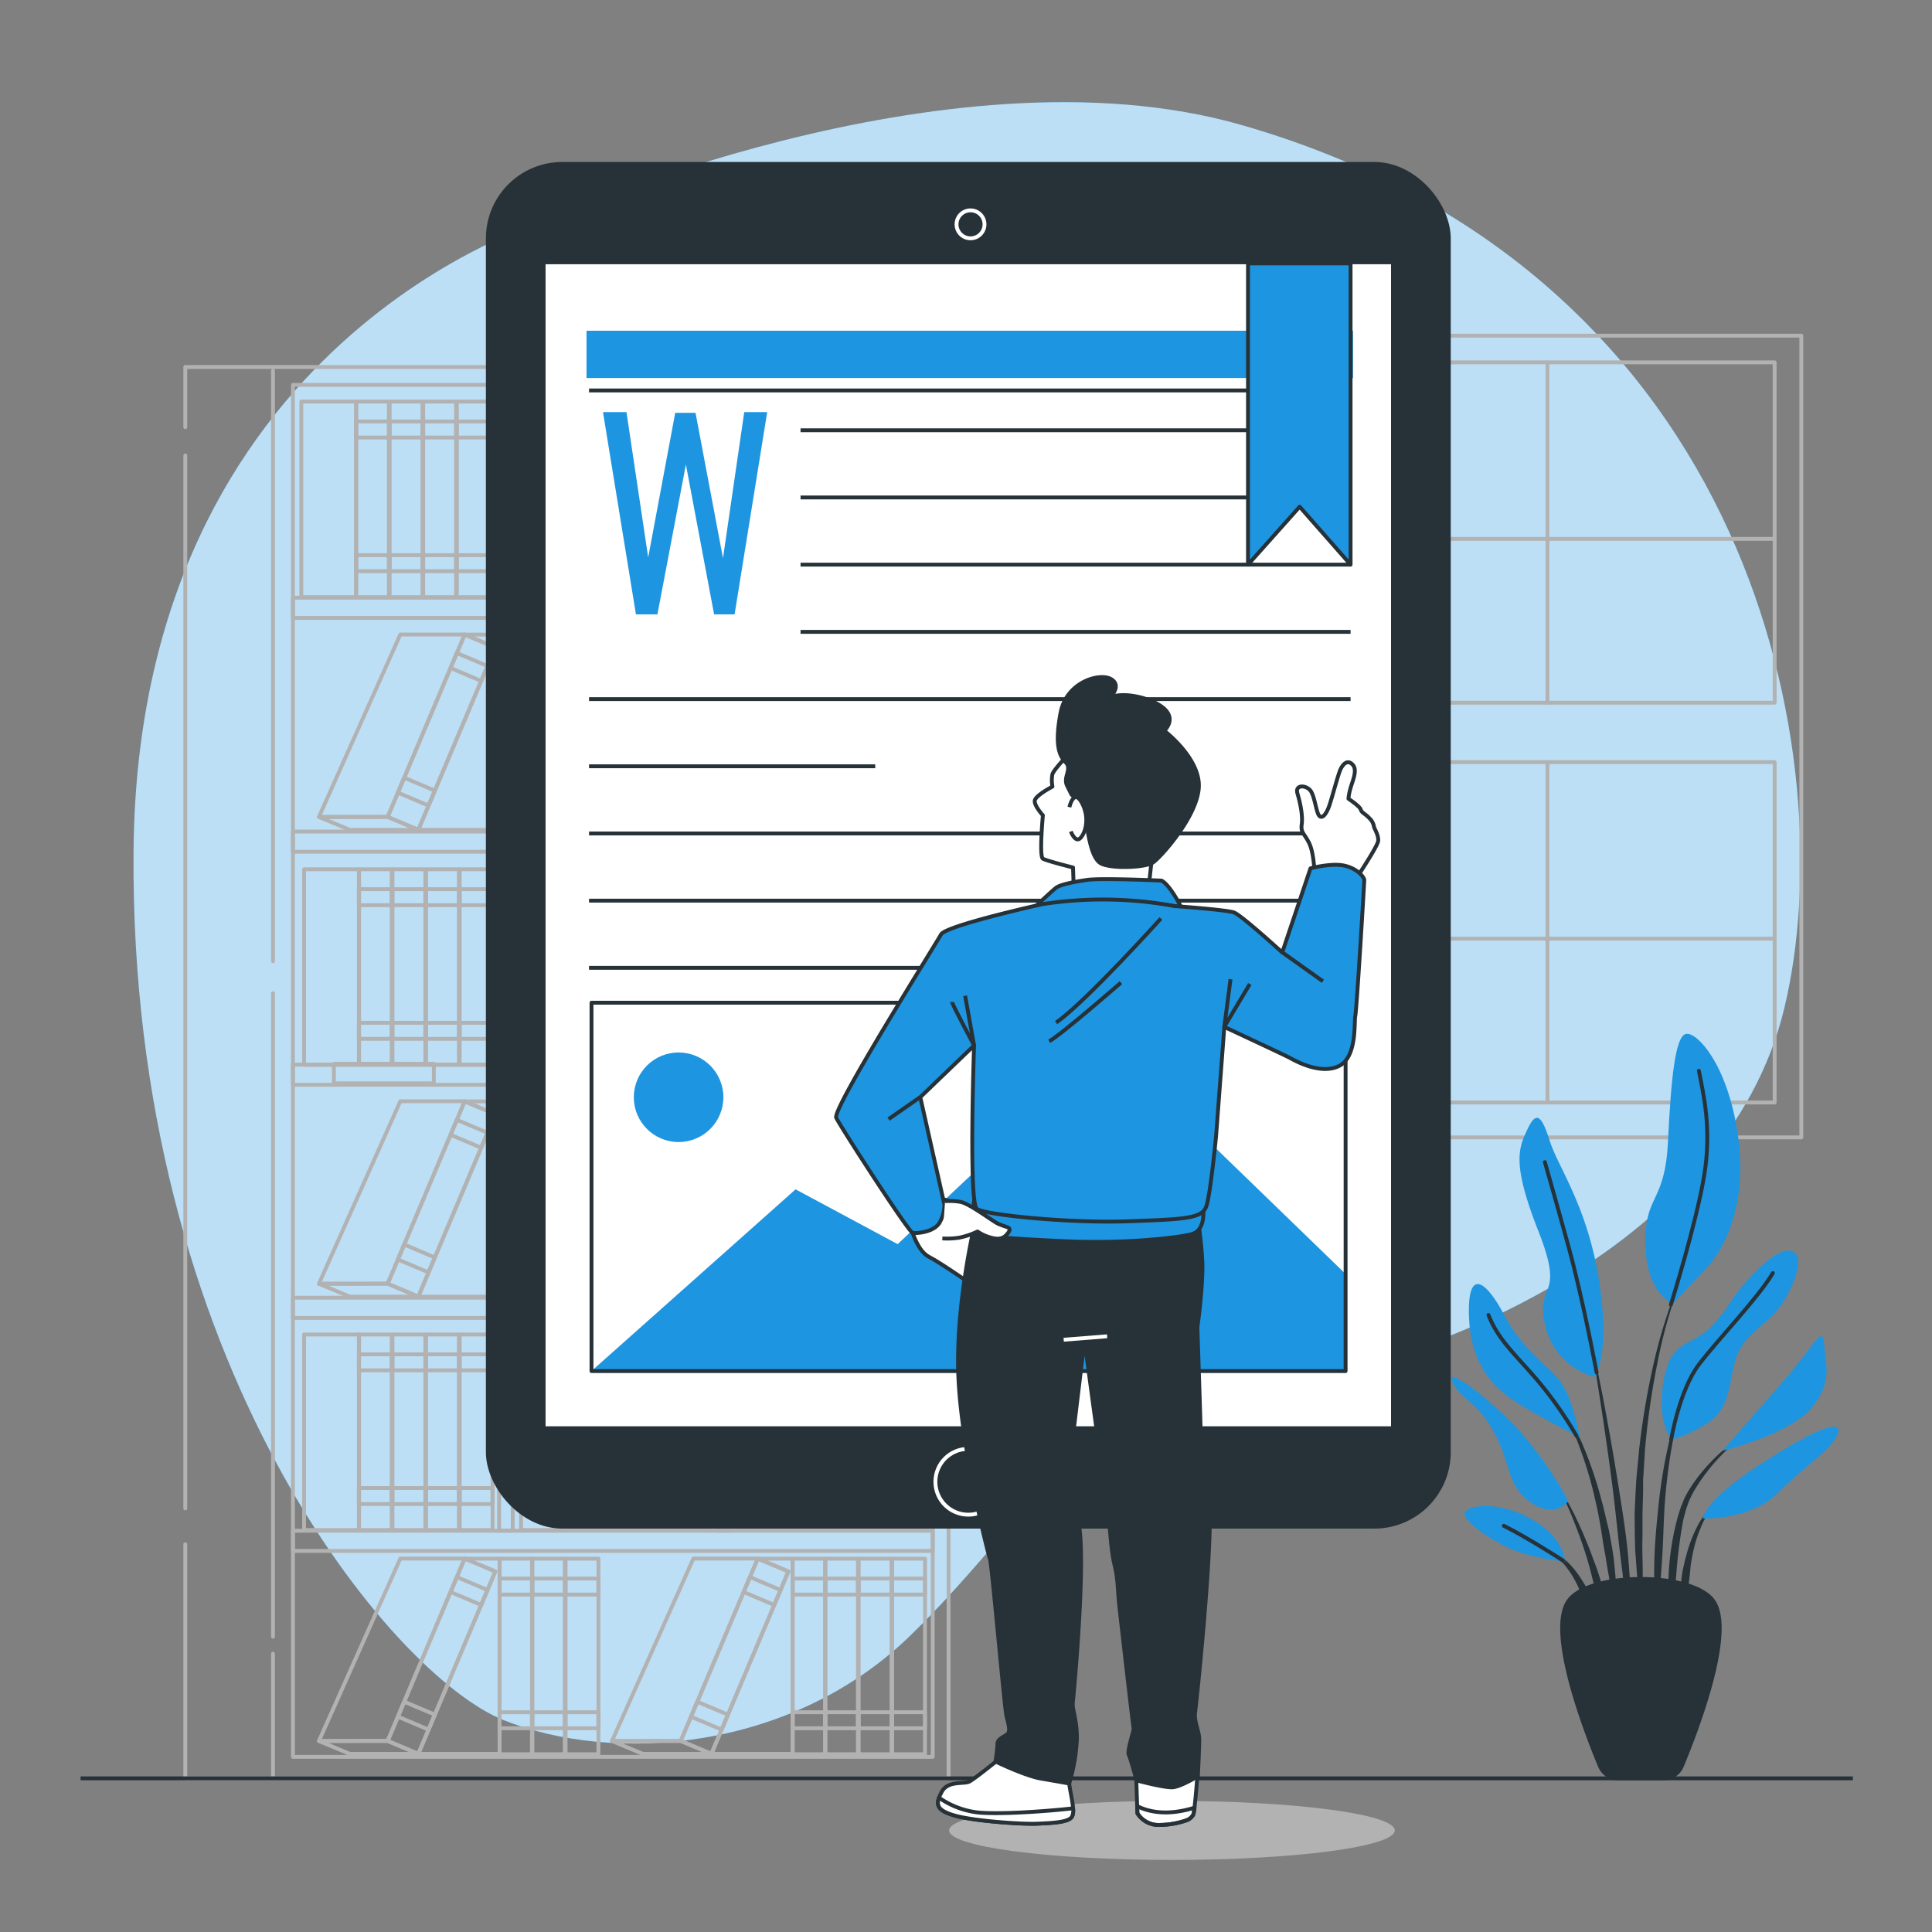<svg xmlns="http://www.w3.org/2000/svg" viewBox="0 0 500 500"><rect x="0" y="0" width="500" height="500" fill="#808080" stroke="none"/><g id="freepik--background-simple--inject-770"><path d="M141.33,57S244.62,10.25,321.45,32.39C454.82,70.81,477,197.52,461.79,260.87s-96.36,94.74-139.07,97.82-56.64,35.16-87.43,64.88-76.67,33-105.1,21.54-96.72-92-95.63-224.8S141.33,57,141.33,57Z" style="fill:#1E95E0"></path><path d="M141.33,57S244.62,10.25,321.45,32.39C454.82,70.81,477,197.52,461.79,260.87s-96.36,94.74-139.07,97.82-56.64,35.16-87.43,64.88-76.67,33-105.1,21.54-96.72-92-95.63-224.8S141.33,57,141.33,57Z" style="fill:#fff;opacity:0.7"></path></g><g id="freepik--Shadow--inject-770"><ellipse cx="303.3" cy="473.71" rx="57.67" ry="7.64" style="fill:#b2b2b2"></ellipse></g><g id="freepik--Window--inject-770"><rect x="337.77" y="86.88" width="128.41" height="207.47" style="fill:none;stroke:#b2b2b2;stroke-linecap:round;stroke-linejoin:round"></rect><rect x="345.2" y="93.78" width="114.08" height="88.08" style="fill:none;stroke:#b2b2b2;stroke-linecap:round;stroke-linejoin:round"></rect><line x1="400.49" y1="93.78" x2="400.49" y2="181.86" style="fill:none;stroke:#b2b2b2;stroke-linecap:round;stroke-linejoin:round"></line><line x1="345.75" y1="139.46" x2="459.28" y2="139.46" style="fill:none;stroke:#b2b2b2;stroke-linecap:round;stroke-linejoin:round"></line><rect x="345.2" y="197.25" width="114.08" height="88.08" style="fill:none;stroke:#b2b2b2;stroke-linecap:round;stroke-linejoin:round"></rect><line x1="400.49" y1="197.25" x2="400.49" y2="285.33" style="fill:none;stroke:#b2b2b2;stroke-linecap:round;stroke-linejoin:round"></line><line x1="345.75" y1="242.93" x2="459.28" y2="242.93" style="fill:none;stroke:#b2b2b2;stroke-linecap:round;stroke-linejoin:round"></line></g><g id="freepik--Plant--inject-770"><path d="M435,331.38h0a.09.09,0,0,0-.06-.12c-.05,0-.1,0-.13.05A130.21,130.21,0,0,0,428,352.72a200.16,200.16,0,0,0-3.77,22.2l-.53,5.61c-.09.94-.19,1.87-.25,2.81l-.16,2.82c-.08,1.88-.19,3.75-.25,5.63l.05,5.64.07,2.82c0,.94.11,1.88.17,2.82.14,1.87.26,3.75.43,5.62.36,3.74.92,7.46,1.5,11.16a.1.1,0,0,0,.1.08.09.09,0,0,0,.09-.1h0c0-1.88-.08-3.75-.13-5.62s-.21-3.73-.19-5.6,0-3.74-.06-5.6l-.05-2.8.05-2.79,0-5.59.16-5.59,0-2.79c0-.93.11-1.86.16-2.79l.34-5.59a199,199,0,0,1,3.17-22.14A129.83,129.83,0,0,1,435,331.38Z" style="fill:#263238"></path><path d="M435.78,360.6a.09.09,0,1,0-.18-.06,130.9,130.9,0,0,0-4,14.19,132.69,132.69,0,0,0-2.35,14.59c-.5,4.89-1,9.79-1.11,14.71a121.28,121.28,0,0,0,.52,14.75.1.1,0,0,0,.09.08.09.09,0,0,0,.11-.08c.57-4.9.91-9.79,1.25-14.67s.4-9.77.71-14.65a147.52,147.52,0,0,1,4.94-28.86Z" style="fill:#263238"></path><path d="M452,370.88a.11.11,0,0,0-.14,0A49.49,49.49,0,0,0,441,380.3a42.73,42.73,0,0,0-4.24,5.89l-.87,1.64-.68,1.71a15.39,15.39,0,0,0-.6,1.73c-.17.58-.37,1.16-.52,1.75a68.81,68.81,0,0,0-2.24,14.29,82.39,82.39,0,0,0,.53,14.39.12.12,0,0,0,.09.09.1.1,0,0,0,.11-.09l1.24-14.25a126.35,126.35,0,0,1,1.8-14.05c.13-.58.29-1.14.44-1.7a15.51,15.51,0,0,1,.5-1.68l.58-1.65.74-1.55a42.86,42.86,0,0,1,3.88-5.9A49,49,0,0,1,452,371h0A.11.11,0,0,0,452,370.88Z" style="fill:#263238"></path><path d="M444.15,389.19a15.81,15.81,0,0,0-4.93,5.92,35,35,0,0,0-2.76,7.26,17.86,17.86,0,0,0-.48,1.88l-.45,1.89a31.39,31.39,0,0,0-.48,3.85c0,1.29-.05,2.59,0,3.87a35.58,35.58,0,0,0,.51,3.85.11.11,0,0,0,.08.08.1.1,0,0,0,.12-.08,33.9,33.9,0,0,0,.68-3.79c.2-1.25.4-2.5.55-3.74s.35-2.49.44-3.74.27-2.49.54-3.71a33.74,33.74,0,0,1,2.11-7.19,15.8,15.8,0,0,1,4.14-6.18h0a.09.09,0,0,0,0-.13A.09.09,0,0,0,444.15,389.19Z" style="fill:#263238"></path><path d="M421.42,403.46c-.53-6.32-1.57-12.59-2.56-18.84s-2.08-12.51-3.22-18.73-2.43-12.44-3.77-18.63a.1.1,0,0,0-.12-.07.09.09,0,0,0-.07.11c1.08,6.24,2.06,12.49,3,18.75s1.84,12.52,2.64,18.79,1.37,12.56,2.16,18.83l2.31,18.83a.12.12,0,0,0,.1.09.1.1,0,0,0,.1-.1c.07-1.58.07-3.17.11-4.76S422,414.56,422,413C421.93,409.79,421.66,406.63,421.42,403.46Z" style="fill:#263238"></path><path d="M417.63,403.37c-.34-2.5-.8-5-1.28-7.48l-.89-3.69c-.29-1.23-.56-2.47-.92-3.68a104.42,104.42,0,0,0-4.84-14.39l-.76-1.74-.84-1.7c-.53-1.15-1.18-2.24-1.8-3.34a28.08,28.08,0,0,0-4.56-6.06.12.12,0,0,0-.14,0,.1.1,0,0,0,0,.14h0a27.9,27.9,0,0,1,4.17,6.19c.55,1.13,1.14,2.24,1.61,3.4l.74,1.72.66,1.76A102.54,102.54,0,0,1,413,388.89c.58,2.44,1,4.92,1.43,7.37L415,400c.21,1.23.47,2.46.65,3.7.39,2.47.85,4.94,1.28,7.41s.83,5,1.36,7.44a.11.11,0,0,0,.09.08.09.09,0,0,0,.1-.1c0-2.53,0-5.05-.17-7.58S417.89,405.89,417.63,403.37Z" style="fill:#263238"></path><path d="M412.4,403.69c-1.18-3.31-2.53-6.56-4-9.75a87.88,87.88,0,0,0-5-9.24.11.11,0,0,0-.13,0,.11.11,0,0,0,0,.14,85.58,85.58,0,0,1,4.3,9.52c1.29,3.24,2.44,6.52,3.41,9.86s1.7,6.72,2.59,10.07,1.68,6.72,2.71,10.11a.1.1,0,0,0,.2,0,50.21,50.21,0,0,0-1-10.52A66.17,66.17,0,0,0,412.4,403.69Z" style="fill:#263238"></path><path d="M412.18,414.75a22.41,22.41,0,0,0-2.79-5.84,24.29,24.29,0,0,0-4.05-5,18.71,18.71,0,0,0-2.58-1.94,10.4,10.4,0,0,0-2.92-1.32.11.11,0,0,0-.12.05.1.1,0,0,0,0,.13h0a14.62,14.62,0,0,1,4.85,3.77,23.24,23.24,0,0,1,3.38,5.11c1,1.82,1.45,3.83,2.29,5.7.36,1,.73,1.93,1.16,2.88a24,24,0,0,0,1.27,2.93h0a.15.15,0,0,0,.09.06.11.11,0,0,0,.1-.1,23.2,23.2,0,0,0-.12-3.23C412.66,416.85,412.43,415.8,412.18,414.75Z" style="fill:#263238"></path><path d="M412.57,356.32a18,18,0,0,1-12.76-13.55c-2.39-11.17,5.32-6.38-1.59-23.92s-5.32-21.53-2.93-26.58,3.72-3.46,5.85,3.19,9.83,17,12.76,36.41S412.57,356.32,412.57,356.32Z" style="fill:#1E95E0"></path><path d="M433,337.45s-6.91-2.39-7.17-15.42,5.05-10.36,5.84-26.57,1.87-27.64,4.79-27.91,10.63,8,13.29,26.05-3.46,30-8.77,35.35S433,337.45,433,337.45Z" style="fill:#1E95E0"></path><path d="M408.85,372s-1.6-9.57-4.79-14.09-10.09-8.5-14.61-17.27-9.57-13-9.3-.53S386,359,392.9,363.23,408.85,372,408.85,372Z" style="fill:#1E95E0"></path><path d="M405.92,388.48s-6.37-12.23-15.68-21.26-16.74-13.56-14.08-9,5.85,4.25,10.36,12.23,3.19,13.82,9.57,18.33S405.92,388.48,405.92,388.48Z" style="fill:#1E95E0"></path><path d="M405.13,404.16c-.27-.8-.53-6.65-9.57-11.43s-17.54-2.92-16.48-.53,6.65,6.38,12.23,8.77S405.13,404.16,405.13,404.16Z" style="fill:#1E95E0"></path><path d="M432.5,372.53s-4-5-1.86-15.68,6.91-8,12.23-13.55,4.25-6.38,9.56-12.23,10.1-9,12.23-6.64-1.06,9.83-4.25,14.08-8.24,6.38-10.63,11.7S448.45,364,442.34,368,432.5,372.53,432.5,372.53Z" style="fill:#1E95E0"></path><path d="M445.79,375.45s9.57-10.89,16.48-18.86,9.57-14.09,9.83-8.78,2.39,9.57-3.19,16.48S445.79,375.45,445.79,375.45Z" style="fill:#1E95E0"></path><path d="M440.74,393s-.26-4.26,14.88-14.09,21.53-11.69,19.94-7.71-8.24,8-15.42,15.15S440.74,393,440.74,393Z" style="fill:#1E95E0"></path><path d="M413.2,355.19s-3.55-19.07-7.28-32.62-6.11-21.8-6.11-21.8" style="fill:none;stroke:#263238;stroke-linecap:round;stroke-linejoin:round"></path><path d="M432.42,337.65S438.88,317,441,304.49s-.27-21.79-1.33-27.37" style="fill:none;stroke:#263238;stroke-linecap:round;stroke-linejoin:round"></path><path d="M408,371.6a100.83,100.83,0,0,0-9.79-14c-5.85-6.91-10.37-10.63-13-17.28" style="fill:none;stroke:#263238;stroke-linecap:round;stroke-linejoin:round"></path><path d="M432.5,372.53s2.13-12.76,7.18-19.4,15.15-17,19.13-23.65" style="fill:none;stroke:#263238;stroke-linecap:round;stroke-linejoin:round"></path><path d="M404.5,403.87s-8.94-5.82-15.32-9" style="fill:none;stroke:#263238;stroke-linecap:round;stroke-linejoin:round"></path><path d="M430.51,460.24h-11.7a5.15,5.15,0,0,1-4.74-3.16c-3.82-9.16-14-35.59-7.88-43.09,5.86-7.14,31.09-7.14,36.94,0,6.15,7.5-4.06,33.93-7.88,43.09A5.15,5.15,0,0,1,430.51,460.24Z" style="fill:#263238;stroke:#263238;stroke-linecap:round;stroke-linejoin:round"></path></g><g id="freepik--Bookshelf--inject-770"><polyline points="47.95 110.55 47.95 94.98 245.49 94.98 245.49 460.24 47.95 460.24 47.95 399.65" style="fill:none;stroke:#b2b2b2;stroke-linecap:round;stroke-linejoin:round"></polyline><line x1="47.95" y1="390.37" x2="47.95" y2="117.87" style="fill:none;stroke:#b2b2b2;stroke-linecap:round;stroke-linejoin:round"></line><rect x="75.82" y="99.61" width="165.58" height="355.07" transform="translate(317.21 554.28) rotate(180)" style="fill:none;stroke:#b2b2b2;stroke-linecap:round;stroke-linejoin:round"></rect><line x1="70.65" y1="95.89" x2="70.65" y2="248.75" style="fill:none;stroke:#b2b2b2;stroke-linecap:round;stroke-linejoin:round"></line><line x1="70.65" y1="427.97" x2="70.65" y2="459.72" style="fill:none;stroke:#b2b2b2;stroke-linecap:round;stroke-linejoin:round"></line><line x1="70.65" y1="257.05" x2="70.65" y2="423.58" style="fill:none;stroke:#b2b2b2;stroke-linecap:round;stroke-linejoin:round"></line><rect x="75.82" y="154.68" width="165.58" height="5.23" transform="translate(317.21 314.59) rotate(180)" style="fill:none;stroke:#b2b2b2;stroke-linecap:round;stroke-linejoin:round"></rect><rect x="75.82" y="215.22" width="165.58" height="5.23" transform="translate(317.21 435.66) rotate(180)" style="fill:none;stroke:#b2b2b2;stroke-linecap:round;stroke-linejoin:round"></rect><rect x="129.18" y="99.66" width="3.52" height="55" transform="translate(261.87 254.31) rotate(180)" style="fill:none;stroke:#b2b2b2;stroke-linecap:round;stroke-linejoin:round"></rect><rect x="185.46" y="99.66" width="3.52" height="55" transform="translate(374.44 254.31) rotate(180)" style="fill:none;stroke:#b2b2b2;stroke-linecap:round;stroke-linejoin:round"></rect><rect x="129.18" y="220.5" width="3.52" height="55" transform="translate(261.87 496) rotate(180)" style="fill:none;stroke:#b2b2b2;stroke-linecap:round;stroke-linejoin:round"></rect><rect x="185.46" y="220.5" width="3.52" height="55" transform="translate(374.44 496) rotate(180)" style="fill:none;stroke:#b2b2b2;stroke-linecap:round;stroke-linejoin:round"></rect><rect x="157.59" y="160.21" width="3.52" height="55" transform="translate(318.71 375.41) rotate(180)" style="fill:none;stroke:#b2b2b2;stroke-linecap:round;stroke-linejoin:round"></rect><rect x="75.82" y="275.51" width="165.58" height="5.23" transform="translate(317.21 556.26) rotate(180)" style="fill:none;stroke:#b2b2b2;stroke-linecap:round;stroke-linejoin:round"></rect><rect x="75.82" y="335.85" width="165.58" height="5.23" transform="translate(317.21 676.93) rotate(180)" style="fill:none;stroke:#b2b2b2;stroke-linecap:round;stroke-linejoin:round"></rect><rect x="129.18" y="341.14" width="3.52" height="55" transform="translate(261.87 737.27) rotate(180)" style="fill:none;stroke:#b2b2b2;stroke-linecap:round;stroke-linejoin:round"></rect><rect x="185.46" y="341.14" width="3.52" height="55" transform="translate(374.44 737.27) rotate(180)" style="fill:none;stroke:#b2b2b2;stroke-linecap:round;stroke-linejoin:round"></rect><rect x="157.59" y="280.84" width="3.52" height="55" transform="translate(318.71 616.68) rotate(180)" style="fill:none;stroke:#b2b2b2;stroke-linecap:round;stroke-linejoin:round"></rect><rect x="75.82" y="396.15" width="165.58" height="5.23" transform="translate(317.21 797.53) rotate(180)" style="fill:none;stroke:#b2b2b2;stroke-linecap:round;stroke-linejoin:round"></rect><rect x="153.87" y="275.29" width="25.87" height="5.07" transform="translate(333.62 555.66) rotate(180)" style="fill:none;stroke:#b2b2b2;stroke-linecap:round;stroke-linejoin:round"></rect><rect x="86.4" y="275.29" width="25.87" height="5.07" transform="translate(198.68 555.66) rotate(180)" style="fill:none;stroke:#b2b2b2;stroke-linecap:round;stroke-linejoin:round"></rect><rect x="118.24" y="103.93" width="8.5" height="50.61" transform="translate(244.97 258.47) rotate(180)" style="fill:none;stroke:#b2b2b2;stroke-linecap:round;stroke-linejoin:round"></rect><rect x="118.24" y="143.67" width="8.5" height="4.15" transform="translate(244.97 291.49) rotate(180)" style="fill:none;stroke:#b2b2b2;stroke-linecap:round;stroke-linejoin:round"></rect><rect x="118.24" y="109.07" width="8.5" height="4.15" transform="translate(244.97 222.3) rotate(180)" style="fill:none;stroke:#b2b2b2;stroke-linecap:round;stroke-linejoin:round"></rect><rect x="109.54" y="103.93" width="8.5" height="50.61" transform="translate(227.57 258.47) rotate(180)" style="fill:none;stroke:#b2b2b2;stroke-linecap:round;stroke-linejoin:round"></rect><rect x="109.54" y="143.67" width="8.5" height="4.15" transform="translate(227.57 291.49) rotate(180)" style="fill:none;stroke:#b2b2b2;stroke-linecap:round;stroke-linejoin:round"></rect><rect x="109.54" y="109.07" width="8.5" height="4.15" transform="translate(227.57 222.3) rotate(180)" style="fill:none;stroke:#b2b2b2;stroke-linecap:round;stroke-linejoin:round"></rect><rect x="100.84" y="103.93" width="8.5" height="50.61" transform="translate(210.18 258.47) rotate(180)" style="fill:none;stroke:#b2b2b2;stroke-linecap:round;stroke-linejoin:round"></rect><rect x="100.84" y="143.67" width="8.5" height="4.15" transform="translate(210.18 291.49) rotate(180)" style="fill:none;stroke:#b2b2b2;stroke-linecap:round;stroke-linejoin:round"></rect><rect x="100.84" y="109.07" width="8.5" height="4.15" transform="translate(210.18 222.3) rotate(180)" style="fill:none;stroke:#b2b2b2;stroke-linecap:round;stroke-linejoin:round"></rect><rect x="92.14" y="103.93" width="8.5" height="50.61" transform="translate(192.78 258.47) rotate(180)" style="fill:none;stroke:#b2b2b2;stroke-linecap:round;stroke-linejoin:round"></rect><rect x="77.98" y="103.93" width="14.24" height="50.61" transform="translate(170.2 258.47) rotate(180)" style="fill:none;stroke:#b2b2b2;stroke-linecap:round;stroke-linejoin:round"></rect><rect x="92.14" y="143.67" width="8.5" height="4.15" transform="translate(192.78 291.49) rotate(180)" style="fill:none;stroke:#b2b2b2;stroke-linecap:round;stroke-linejoin:round"></rect><rect x="92.14" y="109.07" width="8.5" height="4.15" transform="translate(192.78 222.3) rotate(180)" style="fill:none;stroke:#b2b2b2;stroke-linecap:round;stroke-linejoin:round"></rect><rect x="175.11" y="103.93" width="8.5" height="50.61" transform="translate(358.71 258.47) rotate(180)" style="fill:none;stroke:#b2b2b2;stroke-linecap:round;stroke-linejoin:round"></rect><rect x="175.11" y="143.67" width="8.5" height="4.15" transform="translate(358.71 291.49) rotate(180)" style="fill:none;stroke:#b2b2b2;stroke-linecap:round;stroke-linejoin:round"></rect><rect x="175.11" y="109.07" width="8.5" height="4.15" transform="translate(358.71 222.3) rotate(180)" style="fill:none;stroke:#b2b2b2;stroke-linecap:round;stroke-linejoin:round"></rect><rect x="166.41" y="103.93" width="8.5" height="50.61" transform="translate(341.32 258.47) rotate(180)" style="fill:none;stroke:#b2b2b2;stroke-linecap:round;stroke-linejoin:round"></rect><rect x="166.41" y="143.67" width="8.5" height="4.15" transform="translate(341.32 291.49) rotate(180)" style="fill:none;stroke:#b2b2b2;stroke-linecap:round;stroke-linejoin:round"></rect><rect x="166.41" y="109.07" width="8.5" height="4.15" transform="translate(341.32 222.3) rotate(180)" style="fill:none;stroke:#b2b2b2;stroke-linecap:round;stroke-linejoin:round"></rect><rect x="157.71" y="103.93" width="8.5" height="50.61" transform="translate(323.92 258.47) rotate(180)" style="fill:none;stroke:#b2b2b2;stroke-linecap:round;stroke-linejoin:round"></rect><rect x="157.71" y="143.67" width="8.5" height="4.15" transform="translate(323.92 291.49) rotate(180)" style="fill:none;stroke:#b2b2b2;stroke-linecap:round;stroke-linejoin:round"></rect><rect x="157.71" y="109.07" width="8.5" height="4.15" transform="translate(323.92 222.3) rotate(180)" style="fill:none;stroke:#b2b2b2;stroke-linecap:round;stroke-linejoin:round"></rect><rect x="149.01" y="103.93" width="8.5" height="50.61" transform="translate(306.52 258.47) rotate(180)" style="fill:none;stroke:#b2b2b2;stroke-linecap:round;stroke-linejoin:round"></rect><rect x="134.85" y="103.93" width="14.24" height="50.61" transform="translate(283.94 258.47) rotate(180)" style="fill:none;stroke:#b2b2b2;stroke-linecap:round;stroke-linejoin:round"></rect><rect x="149.01" y="143.67" width="8.5" height="4.15" transform="translate(306.52 291.49) rotate(180)" style="fill:none;stroke:#b2b2b2;stroke-linecap:round;stroke-linejoin:round"></rect><rect x="149.01" y="109.07" width="8.5" height="4.15" transform="translate(306.52 222.3) rotate(180)" style="fill:none;stroke:#b2b2b2;stroke-linecap:round;stroke-linejoin:round"></rect><rect x="175.11" y="224.96" width="8.5" height="50.61" transform="translate(358.71 500.54) rotate(180)" style="fill:none;stroke:#b2b2b2;stroke-linecap:round;stroke-linejoin:round"></rect><rect x="175.11" y="264.7" width="8.5" height="4.15" transform="translate(358.71 533.55) rotate(180)" style="fill:none;stroke:#b2b2b2;stroke-linecap:round;stroke-linejoin:round"></rect><rect x="175.11" y="230.1" width="8.5" height="4.15" transform="translate(358.71 464.36) rotate(180)" style="fill:none;stroke:#b2b2b2;stroke-linecap:round;stroke-linejoin:round"></rect><rect x="166.41" y="224.96" width="8.5" height="50.61" transform="translate(341.32 500.54) rotate(180)" style="fill:none;stroke:#b2b2b2;stroke-linecap:round;stroke-linejoin:round"></rect><rect x="166.41" y="264.7" width="8.5" height="4.15" transform="translate(341.32 533.55) rotate(180)" style="fill:none;stroke:#b2b2b2;stroke-linecap:round;stroke-linejoin:round"></rect><rect x="166.41" y="230.1" width="8.5" height="4.15" transform="translate(341.32 464.36) rotate(180)" style="fill:none;stroke:#b2b2b2;stroke-linecap:round;stroke-linejoin:round"></rect><rect x="157.71" y="224.96" width="8.5" height="50.61" transform="translate(323.92 500.54) rotate(180)" style="fill:none;stroke:#b2b2b2;stroke-linecap:round;stroke-linejoin:round"></rect><rect x="157.71" y="264.7" width="8.5" height="4.15" transform="translate(323.92 533.55) rotate(180)" style="fill:none;stroke:#b2b2b2;stroke-linecap:round;stroke-linejoin:round"></rect><rect x="157.71" y="230.1" width="8.5" height="4.15" transform="translate(323.92 464.36) rotate(180)" style="fill:none;stroke:#b2b2b2;stroke-linecap:round;stroke-linejoin:round"></rect><rect x="149.01" y="224.96" width="8.5" height="50.61" transform="translate(306.52 500.54) rotate(180)" style="fill:none;stroke:#b2b2b2;stroke-linecap:round;stroke-linejoin:round"></rect><rect x="134.85" y="224.96" width="14.24" height="50.61" transform="translate(283.94 500.54) rotate(180)" style="fill:none;stroke:#b2b2b2;stroke-linecap:round;stroke-linejoin:round"></rect><rect x="149.01" y="264.7" width="8.5" height="4.15" transform="translate(306.52 533.55) rotate(180)" style="fill:none;stroke:#b2b2b2;stroke-linecap:round;stroke-linejoin:round"></rect><rect x="149.01" y="230.1" width="8.5" height="4.15" transform="translate(306.52 464.36) rotate(180)" style="fill:none;stroke:#b2b2b2;stroke-linecap:round;stroke-linejoin:round"></rect><rect x="118.96" y="224.96" width="8.5" height="50.61" transform="translate(246.43 500.54) rotate(180)" style="fill:none;stroke:#b2b2b2;stroke-linecap:round;stroke-linejoin:round"></rect><rect x="118.96" y="264.7" width="8.5" height="4.15" transform="translate(246.43 533.55) rotate(180)" style="fill:none;stroke:#b2b2b2;stroke-linecap:round;stroke-linejoin:round"></rect><rect x="118.96" y="230.1" width="8.5" height="4.15" transform="translate(246.43 464.36) rotate(180)" style="fill:none;stroke:#b2b2b2;stroke-linecap:round;stroke-linejoin:round"></rect><rect x="110.27" y="224.96" width="8.5" height="50.61" transform="translate(229.03 500.54) rotate(180)" style="fill:none;stroke:#b2b2b2;stroke-linecap:round;stroke-linejoin:round"></rect><rect x="110.27" y="264.7" width="8.5" height="4.15" transform="translate(229.03 533.55) rotate(180)" style="fill:none;stroke:#b2b2b2;stroke-linecap:round;stroke-linejoin:round"></rect><rect x="110.27" y="230.1" width="8.5" height="4.15" transform="translate(229.03 464.36) rotate(180)" style="fill:none;stroke:#b2b2b2;stroke-linecap:round;stroke-linejoin:round"></rect><rect x="101.57" y="224.96" width="8.5" height="50.61" transform="translate(211.64 500.54) rotate(180)" style="fill:none;stroke:#b2b2b2;stroke-linecap:round;stroke-linejoin:round"></rect><rect x="101.57" y="264.7" width="8.5" height="4.15" transform="translate(211.64 533.55) rotate(180)" style="fill:none;stroke:#b2b2b2;stroke-linecap:round;stroke-linejoin:round"></rect><rect x="101.57" y="230.1" width="8.5" height="4.15" transform="translate(211.64 464.36) rotate(180)" style="fill:none;stroke:#b2b2b2;stroke-linecap:round;stroke-linejoin:round"></rect><rect x="92.87" y="224.96" width="8.5" height="50.61" transform="translate(194.24 500.54) rotate(180)" style="fill:none;stroke:#b2b2b2;stroke-linecap:round;stroke-linejoin:round"></rect><rect x="78.71" y="224.96" width="14.24" height="50.61" transform="translate(171.65 500.54) rotate(180)" style="fill:none;stroke:#b2b2b2;stroke-linecap:round;stroke-linejoin:round"></rect><rect x="92.87" y="264.7" width="8.5" height="4.15" transform="translate(194.24 533.55) rotate(180)" style="fill:none;stroke:#b2b2b2;stroke-linecap:round;stroke-linejoin:round"></rect><rect x="92.87" y="230.1" width="8.5" height="4.15" transform="translate(194.24 464.36) rotate(180)" style="fill:none;stroke:#b2b2b2;stroke-linecap:round;stroke-linejoin:round"></rect><rect x="230.88" y="224.96" width="8.5" height="50.61" transform="translate(470.27 500.54) rotate(180)" style="fill:none;stroke:#b2b2b2;stroke-linecap:round;stroke-linejoin:round"></rect><rect x="230.88" y="264.7" width="8.5" height="4.15" transform="translate(470.27 533.55) rotate(180)" style="fill:none;stroke:#b2b2b2;stroke-linecap:round;stroke-linejoin:round"></rect><rect x="230.88" y="230.1" width="8.5" height="4.15" transform="translate(470.27 464.36) rotate(180)" style="fill:none;stroke:#b2b2b2;stroke-linecap:round;stroke-linejoin:round"></rect><rect x="222.18" y="224.96" width="8.5" height="50.61" transform="translate(452.87 500.54) rotate(180)" style="fill:none;stroke:#b2b2b2;stroke-linecap:round;stroke-linejoin:round"></rect><rect x="222.18" y="264.7" width="8.5" height="4.15" transform="translate(452.87 533.55) rotate(180)" style="fill:none;stroke:#b2b2b2;stroke-linecap:round;stroke-linejoin:round"></rect><rect x="222.18" y="230.1" width="8.5" height="4.15" transform="translate(452.87 464.36) rotate(180)" style="fill:none;stroke:#b2b2b2;stroke-linecap:round;stroke-linejoin:round"></rect><rect x="213.49" y="224.96" width="8.5" height="50.61" transform="translate(435.47 500.54) rotate(180)" style="fill:none;stroke:#b2b2b2;stroke-linecap:round;stroke-linejoin:round"></rect><rect x="213.49" y="264.7" width="8.5" height="4.15" transform="translate(435.47 533.55) rotate(180)" style="fill:none;stroke:#b2b2b2;stroke-linecap:round;stroke-linejoin:round"></rect><rect x="213.49" y="230.1" width="8.5" height="4.15" transform="translate(435.47 464.36) rotate(180)" style="fill:none;stroke:#b2b2b2;stroke-linecap:round;stroke-linejoin:round"></rect><rect x="204.79" y="224.96" width="8.5" height="50.61" transform="translate(418.08 500.54) rotate(180)" style="fill:none;stroke:#b2b2b2;stroke-linecap:round;stroke-linejoin:round"></rect><rect x="190.63" y="224.96" width="14.24" height="50.61" transform="translate(395.49 500.54) rotate(180)" style="fill:none;stroke:#b2b2b2;stroke-linecap:round;stroke-linejoin:round"></rect><rect x="204.79" y="264.7" width="8.5" height="4.15" transform="translate(418.08 533.55) rotate(180)" style="fill:none;stroke:#b2b2b2;stroke-linecap:round;stroke-linejoin:round"></rect><rect x="204.79" y="230.1" width="8.5" height="4.15" transform="translate(418.08 464.36) rotate(180)" style="fill:none;stroke:#b2b2b2;stroke-linecap:round;stroke-linejoin:round"></rect><rect x="175.11" y="345.36" width="8.5" height="50.61" transform="translate(358.71 741.33) rotate(180)" style="fill:none;stroke:#b2b2b2;stroke-linecap:round;stroke-linejoin:round"></rect><rect x="175.11" y="385.09" width="8.5" height="4.15" transform="translate(358.71 774.34) rotate(180)" style="fill:none;stroke:#b2b2b2;stroke-linecap:round;stroke-linejoin:round"></rect><rect x="175.11" y="350.5" width="8.5" height="4.15" transform="translate(358.71 705.15) rotate(180)" style="fill:none;stroke:#b2b2b2;stroke-linecap:round;stroke-linejoin:round"></rect><rect x="166.41" y="345.36" width="8.5" height="50.61" transform="translate(341.32 741.33) rotate(180)" style="fill:none;stroke:#b2b2b2;stroke-linecap:round;stroke-linejoin:round"></rect><rect x="166.41" y="385.09" width="8.5" height="4.15" transform="translate(341.32 774.34) rotate(180)" style="fill:none;stroke:#b2b2b2;stroke-linecap:round;stroke-linejoin:round"></rect><rect x="166.41" y="350.5" width="8.5" height="4.15" transform="translate(341.32 705.15) rotate(180)" style="fill:none;stroke:#b2b2b2;stroke-linecap:round;stroke-linejoin:round"></rect><rect x="157.71" y="345.36" width="8.5" height="50.61" transform="translate(323.92 741.33) rotate(180)" style="fill:none;stroke:#b2b2b2;stroke-linecap:round;stroke-linejoin:round"></rect><rect x="157.71" y="385.09" width="8.5" height="4.15" transform="translate(323.92 774.34) rotate(180)" style="fill:none;stroke:#b2b2b2;stroke-linecap:round;stroke-linejoin:round"></rect><rect x="157.71" y="350.5" width="8.5" height="4.15" transform="translate(323.92 705.15) rotate(180)" style="fill:none;stroke:#b2b2b2;stroke-linecap:round;stroke-linejoin:round"></rect><rect x="149.01" y="345.36" width="8.5" height="50.61" transform="translate(306.52 741.33) rotate(180)" style="fill:none;stroke:#b2b2b2;stroke-linecap:round;stroke-linejoin:round"></rect><rect x="134.85" y="345.36" width="14.24" height="50.61" transform="translate(283.94 741.33) rotate(180)" style="fill:none;stroke:#b2b2b2;stroke-linecap:round;stroke-linejoin:round"></rect><rect x="149.01" y="385.09" width="8.5" height="4.15" transform="translate(306.52 774.34) rotate(180)" style="fill:none;stroke:#b2b2b2;stroke-linecap:round;stroke-linejoin:round"></rect><rect x="149.01" y="350.5" width="8.5" height="4.15" transform="translate(306.52 705.15) rotate(180)" style="fill:none;stroke:#b2b2b2;stroke-linecap:round;stroke-linejoin:round"></rect><rect x="118.96" y="345.36" width="8.5" height="50.61" transform="translate(246.43 741.33) rotate(180)" style="fill:none;stroke:#b2b2b2;stroke-linecap:round;stroke-linejoin:round"></rect><rect x="118.96" y="385.09" width="8.5" height="4.15" transform="translate(246.43 774.34) rotate(180)" style="fill:none;stroke:#b2b2b2;stroke-linecap:round;stroke-linejoin:round"></rect><rect x="118.96" y="350.5" width="8.5" height="4.15" transform="translate(246.43 705.15) rotate(180)" style="fill:none;stroke:#b2b2b2;stroke-linecap:round;stroke-linejoin:round"></rect><rect x="110.27" y="345.36" width="8.5" height="50.61" transform="translate(229.03 741.33) rotate(180)" style="fill:none;stroke:#b2b2b2;stroke-linecap:round;stroke-linejoin:round"></rect><rect x="110.27" y="385.09" width="8.5" height="4.15" transform="translate(229.03 774.34) rotate(180)" style="fill:none;stroke:#b2b2b2;stroke-linecap:round;stroke-linejoin:round"></rect><rect x="110.27" y="350.5" width="8.5" height="4.15" transform="translate(229.03 705.15) rotate(180)" style="fill:none;stroke:#b2b2b2;stroke-linecap:round;stroke-linejoin:round"></rect><rect x="101.57" y="345.36" width="8.5" height="50.61" transform="translate(211.64 741.33) rotate(180)" style="fill:none;stroke:#b2b2b2;stroke-linecap:round;stroke-linejoin:round"></rect><rect x="101.57" y="385.09" width="8.5" height="4.15" transform="translate(211.64 774.34) rotate(180)" style="fill:none;stroke:#b2b2b2;stroke-linecap:round;stroke-linejoin:round"></rect><rect x="101.57" y="350.5" width="8.5" height="4.15" transform="translate(211.64 705.15) rotate(180)" style="fill:none;stroke:#b2b2b2;stroke-linecap:round;stroke-linejoin:round"></rect><rect x="92.87" y="345.36" width="8.5" height="50.61" transform="translate(194.24 741.33) rotate(180)" style="fill:none;stroke:#b2b2b2;stroke-linecap:round;stroke-linejoin:round"></rect><rect x="78.71" y="345.36" width="14.24" height="50.61" transform="translate(171.65 741.33) rotate(180)" style="fill:none;stroke:#b2b2b2;stroke-linecap:round;stroke-linejoin:round"></rect><rect x="92.87" y="385.09" width="8.5" height="4.15" transform="translate(194.24 774.34) rotate(180)" style="fill:none;stroke:#b2b2b2;stroke-linecap:round;stroke-linejoin:round"></rect><rect x="92.87" y="350.5" width="8.5" height="4.15" transform="translate(194.24 705.15) rotate(180)" style="fill:none;stroke:#b2b2b2;stroke-linecap:round;stroke-linejoin:round"></rect><rect x="230.88" y="345.36" width="8.5" height="50.61" transform="translate(470.27 741.33) rotate(180)" style="fill:none;stroke:#b2b2b2;stroke-linecap:round;stroke-linejoin:round"></rect><rect x="230.88" y="385.09" width="8.5" height="4.15" transform="translate(470.27 774.34) rotate(180)" style="fill:none;stroke:#b2b2b2;stroke-linecap:round;stroke-linejoin:round"></rect><rect x="230.88" y="350.5" width="8.5" height="4.15" transform="translate(470.27 705.15) rotate(180)" style="fill:none;stroke:#b2b2b2;stroke-linecap:round;stroke-linejoin:round"></rect><rect x="222.18" y="345.36" width="8.5" height="50.61" transform="translate(452.87 741.33) rotate(180)" style="fill:none;stroke:#b2b2b2;stroke-linecap:round;stroke-linejoin:round"></rect><rect x="222.18" y="385.09" width="8.5" height="4.15" transform="translate(452.87 774.34) rotate(180)" style="fill:none;stroke:#b2b2b2;stroke-linecap:round;stroke-linejoin:round"></rect><rect x="222.18" y="350.5" width="8.5" height="4.15" transform="translate(452.87 705.15) rotate(180)" style="fill:none;stroke:#b2b2b2;stroke-linecap:round;stroke-linejoin:round"></rect><rect x="213.49" y="345.36" width="8.5" height="50.61" transform="translate(435.47 741.33) rotate(180)" style="fill:none;stroke:#b2b2b2;stroke-linecap:round;stroke-linejoin:round"></rect><rect x="213.49" y="385.09" width="8.5" height="4.15" transform="translate(435.47 774.34) rotate(180)" style="fill:none;stroke:#b2b2b2;stroke-linecap:round;stroke-linejoin:round"></rect><rect x="213.49" y="350.5" width="8.5" height="4.15" transform="translate(435.47 705.15) rotate(180)" style="fill:none;stroke:#b2b2b2;stroke-linecap:round;stroke-linejoin:round"></rect><rect x="204.79" y="345.36" width="8.5" height="50.61" transform="translate(418.08 741.33) rotate(180)" style="fill:none;stroke:#b2b2b2;stroke-linecap:round;stroke-linejoin:round"></rect><rect x="190.63" y="345.36" width="14.24" height="50.61" transform="translate(395.49 741.33) rotate(180)" style="fill:none;stroke:#b2b2b2;stroke-linecap:round;stroke-linejoin:round"></rect><rect x="204.79" y="385.09" width="8.5" height="4.15" transform="translate(418.08 774.34) rotate(180)" style="fill:none;stroke:#b2b2b2;stroke-linecap:round;stroke-linejoin:round"></rect><rect x="204.79" y="350.5" width="8.5" height="4.15" transform="translate(418.08 705.15) rotate(180)" style="fill:none;stroke:#b2b2b2;stroke-linecap:round;stroke-linejoin:round"></rect><rect x="231.98" y="103.93" width="8.5" height="50.61" transform="translate(472.45 258.47) rotate(180)" style="fill:none;stroke:#b2b2b2;stroke-linecap:round;stroke-linejoin:round"></rect><rect x="231.98" y="143.67" width="8.5" height="4.15" transform="translate(472.45 291.49) rotate(180)" style="fill:none;stroke:#b2b2b2;stroke-linecap:round;stroke-linejoin:round"></rect><rect x="231.98" y="109.07" width="8.5" height="4.15" transform="translate(472.45 222.3) rotate(180)" style="fill:none;stroke:#b2b2b2;stroke-linecap:round;stroke-linejoin:round"></rect><rect x="223.28" y="103.93" width="8.5" height="50.61" transform="translate(455.06 258.47) rotate(180)" style="fill:none;stroke:#b2b2b2;stroke-linecap:round;stroke-linejoin:round"></rect><rect x="223.28" y="143.67" width="8.5" height="4.15" transform="translate(455.06 291.49) rotate(180)" style="fill:none;stroke:#b2b2b2;stroke-linecap:round;stroke-linejoin:round"></rect><rect x="223.28" y="109.07" width="8.5" height="4.15" transform="translate(455.06 222.3) rotate(180)" style="fill:none;stroke:#b2b2b2;stroke-linecap:round;stroke-linejoin:round"></rect><rect x="214.58" y="103.93" width="8.5" height="50.61" transform="translate(437.66 258.47) rotate(180)" style="fill:none;stroke:#b2b2b2;stroke-linecap:round;stroke-linejoin:round"></rect><rect x="214.58" y="143.67" width="8.5" height="4.15" transform="translate(437.66 291.49) rotate(180)" style="fill:none;stroke:#b2b2b2;stroke-linecap:round;stroke-linejoin:round"></rect><rect x="214.58" y="109.07" width="8.5" height="4.15" transform="translate(437.66 222.3) rotate(180)" style="fill:none;stroke:#b2b2b2;stroke-linecap:round;stroke-linejoin:round"></rect><rect x="205.88" y="103.93" width="8.5" height="50.61" transform="translate(420.26 258.47) rotate(180)" style="fill:none;stroke:#b2b2b2;stroke-linecap:round;stroke-linejoin:round"></rect><rect x="191.72" y="103.93" width="14.24" height="50.61" transform="translate(397.68 258.47) rotate(180)" style="fill:none;stroke:#b2b2b2;stroke-linecap:round;stroke-linejoin:round"></rect><rect x="205.88" y="143.67" width="8.5" height="4.15" transform="translate(420.26 291.49) rotate(180)" style="fill:none;stroke:#b2b2b2;stroke-linecap:round;stroke-linejoin:round"></rect><rect x="205.88" y="109.07" width="8.5" height="4.15" transform="translate(420.26 222.3) rotate(180)" style="fill:none;stroke:#b2b2b2;stroke-linecap:round;stroke-linejoin:round"></rect><rect x="206.82" y="164.24" width="8.5" height="50.61" transform="translate(422.14 379.1) rotate(180)" style="fill:none;stroke:#b2b2b2;stroke-linecap:round;stroke-linejoin:round"></rect><rect x="206.82" y="203.98" width="8.5" height="4.15" transform="translate(422.14 412.11) rotate(180)" style="fill:none;stroke:#b2b2b2;stroke-linecap:round;stroke-linejoin:round"></rect><rect x="206.82" y="169.38" width="8.5" height="4.15" transform="translate(422.14 342.92) rotate(180)" style="fill:none;stroke:#b2b2b2;stroke-linecap:round;stroke-linejoin:round"></rect><rect x="215.21" y="164.24" width="8.5" height="50.61" transform="translate(438.91 379.1) rotate(180)" style="fill:none;stroke:#b2b2b2;stroke-linecap:round;stroke-linejoin:round"></rect><rect x="215.21" y="203.98" width="8.5" height="4.15" transform="translate(438.91 412.11) rotate(180)" style="fill:none;stroke:#b2b2b2;stroke-linecap:round;stroke-linejoin:round"></rect><rect x="215.21" y="169.38" width="8.5" height="4.15" transform="translate(438.91 342.92) rotate(180)" style="fill:none;stroke:#b2b2b2;stroke-linecap:round;stroke-linejoin:round"></rect><rect x="223.59" y="164.24" width="8.5" height="50.61" transform="translate(455.68 379.1) rotate(180)" style="fill:none;stroke:#b2b2b2;stroke-linecap:round;stroke-linejoin:round"></rect><rect x="223.59" y="203.98" width="8.5" height="4.15" transform="translate(455.68 412.11) rotate(180)" style="fill:none;stroke:#b2b2b2;stroke-linecap:round;stroke-linejoin:round"></rect><rect x="223.59" y="169.38" width="8.5" height="4.15" transform="translate(455.68 342.92) rotate(180)" style="fill:none;stroke:#b2b2b2;stroke-linecap:round;stroke-linejoin:round"></rect><rect x="231.98" y="164.24" width="8.5" height="50.61" transform="translate(472.45 379.1) rotate(180)" style="fill:none;stroke:#b2b2b2;stroke-linecap:round;stroke-linejoin:round"></rect><rect x="231.98" y="203.98" width="8.5" height="4.15" transform="translate(472.45 412.11) rotate(180)" style="fill:none;stroke:#b2b2b2;stroke-linecap:round;stroke-linejoin:round"></rect><rect x="231.98" y="169.38" width="8.5" height="4.15" transform="translate(472.45 342.92) rotate(180)" style="fill:none;stroke:#b2b2b2;stroke-linecap:round;stroke-linejoin:round"></rect><rect x="198.12" y="164.24" width="8.5" height="50.61" transform="translate(404.75 379.1) rotate(180)" style="fill:none;stroke:#b2b2b2;stroke-linecap:round;stroke-linejoin:round"></rect><rect x="198.12" y="203.98" width="8.5" height="4.15" transform="translate(404.75 412.11) rotate(180)" style="fill:none;stroke:#b2b2b2;stroke-linecap:round;stroke-linejoin:round"></rect><rect x="198.12" y="169.38" width="8.5" height="4.15" transform="translate(404.75 342.92) rotate(180)" style="fill:none;stroke:#b2b2b2;stroke-linecap:round;stroke-linejoin:round"></rect><rect x="189.43" y="164.24" width="8.5" height="50.61" transform="translate(387.35 379.1) rotate(180)" style="fill:none;stroke:#b2b2b2;stroke-linecap:round;stroke-linejoin:round"></rect><rect x="189.43" y="203.98" width="8.5" height="4.15" transform="translate(387.35 412.11) rotate(180)" style="fill:none;stroke:#b2b2b2;stroke-linecap:round;stroke-linejoin:round"></rect><rect x="189.43" y="169.38" width="8.5" height="4.15" transform="translate(387.35 342.92) rotate(180)" style="fill:none;stroke:#b2b2b2;stroke-linecap:round;stroke-linejoin:round"></rect><rect x="180.73" y="164.24" width="8.5" height="50.61" transform="translate(369.95 379.1) rotate(180)" style="fill:none;stroke:#b2b2b2;stroke-linecap:round;stroke-linejoin:round"></rect><rect x="166.57" y="164.24" width="14.24" height="50.61" transform="translate(347.37 379.1) rotate(180)" style="fill:none;stroke:#b2b2b2;stroke-linecap:round;stroke-linejoin:round"></rect><rect x="180.73" y="203.98" width="8.5" height="4.15" transform="translate(369.95 412.11) rotate(180)" style="fill:none;stroke:#b2b2b2;stroke-linecap:round;stroke-linejoin:round"></rect><rect x="180.73" y="169.38" width="8.5" height="4.15" transform="translate(369.95 342.92) rotate(180)" style="fill:none;stroke:#b2b2b2;stroke-linecap:round;stroke-linejoin:round"></rect><rect x="146.38" y="164.24" width="8.5" height="50.61" transform="translate(301.25 379.1) rotate(180)" style="fill:none;stroke:#b2b2b2;stroke-linecap:round;stroke-linejoin:round"></rect><rect x="146.38" y="203.98" width="8.5" height="4.15" transform="translate(301.25 412.11) rotate(180)" style="fill:none;stroke:#b2b2b2;stroke-linecap:round;stroke-linejoin:round"></rect><rect x="146.38" y="169.38" width="8.5" height="4.15" transform="translate(301.25 342.92) rotate(180)" style="fill:none;stroke:#b2b2b2;stroke-linecap:round;stroke-linejoin:round"></rect><rect x="137.68" y="164.24" width="8.5" height="50.61" transform="translate(283.85 379.1) rotate(180)" style="fill:none;stroke:#b2b2b2;stroke-linecap:round;stroke-linejoin:round"></rect><rect x="137.68" y="203.98" width="8.5" height="4.15" transform="translate(283.85 412.11) rotate(180)" style="fill:none;stroke:#b2b2b2;stroke-linecap:round;stroke-linejoin:round"></rect><rect x="137.68" y="169.38" width="8.5" height="4.15" transform="translate(283.85 342.92) rotate(180)" style="fill:none;stroke:#b2b2b2;stroke-linecap:round;stroke-linejoin:round"></rect><rect x="109.96" y="163.86" width="8.61" height="51.24" transform="translate(145.82 408.49) rotate(-157.11)" style="fill:none;stroke:#b2b2b2;stroke-linecap:round;stroke-linejoin:round"></rect><rect x="103.46" y="202.78" width="8.61" height="4.2" transform="translate(127.34 435.54) rotate(-157.11)" style="fill:none;stroke:#b2b2b2;stroke-linecap:round;stroke-linejoin:round"></rect><rect x="117.09" y="170.51" width="8.61" height="4.2" transform="translate(166.07 378.85) rotate(-157.11)" style="fill:none;stroke:#b2b2b2;stroke-linecap:round;stroke-linejoin:round"></rect><polygon points="108.27 214.76 90.52 214.76 82.53 211.43 100.34 211.41 108.27 214.76" style="fill:none;stroke:#b2b2b2;stroke-linecap:round;stroke-linejoin:round"></polygon><polygon points="120.27 164.21 103.6 164.21 82.53 211.43 100.34 211.41 120.27 164.21" style="fill:none;stroke:#b2b2b2;stroke-linecap:round;stroke-linejoin:round"></polygon><rect x="129.29" y="164.24" width="8.5" height="50.61" transform="translate(267.08 379.1) rotate(180)" style="fill:none;stroke:#b2b2b2;stroke-linecap:round;stroke-linejoin:round"></rect><rect x="129.29" y="203.98" width="8.5" height="4.15" transform="translate(267.08 412.11) rotate(180)" style="fill:none;stroke:#b2b2b2;stroke-linecap:round;stroke-linejoin:round"></rect><rect x="129.29" y="169.38" width="8.5" height="4.15" transform="translate(267.08 342.92) rotate(180)" style="fill:none;stroke:#b2b2b2;stroke-linecap:round;stroke-linejoin:round"></rect><polygon points="129.29 164.24 120.27 164.24 128.19 167.56 108.27 214.76 129.29 214.76 129.29 164.24" style="fill:none;stroke:#b2b2b2;stroke-linecap:round;stroke-linejoin:round"></polygon><rect x="206.82" y="285.05" width="8.5" height="50.61" transform="translate(422.14 620.71) rotate(180)" style="fill:none;stroke:#b2b2b2;stroke-linecap:round;stroke-linejoin:round"></rect><rect x="206.82" y="324.79" width="8.5" height="4.15" transform="translate(422.14 653.72) rotate(180)" style="fill:none;stroke:#b2b2b2;stroke-linecap:round;stroke-linejoin:round"></rect><rect x="206.82" y="290.19" width="8.5" height="4.15" transform="translate(422.14 584.53) rotate(180)" style="fill:none;stroke:#b2b2b2;stroke-linecap:round;stroke-linejoin:round"></rect><rect x="215.21" y="285.05" width="8.5" height="50.61" transform="translate(438.91 620.71) rotate(180)" style="fill:none;stroke:#b2b2b2;stroke-linecap:round;stroke-linejoin:round"></rect><rect x="215.21" y="324.79" width="8.5" height="4.15" transform="translate(438.91 653.72) rotate(180)" style="fill:none;stroke:#b2b2b2;stroke-linecap:round;stroke-linejoin:round"></rect><rect x="215.21" y="290.19" width="8.5" height="4.15" transform="translate(438.91 584.53) rotate(180)" style="fill:none;stroke:#b2b2b2;stroke-linecap:round;stroke-linejoin:round"></rect><rect x="223.59" y="285.05" width="8.5" height="50.61" transform="translate(455.68 620.71) rotate(180)" style="fill:none;stroke:#b2b2b2;stroke-linecap:round;stroke-linejoin:round"></rect><rect x="223.59" y="324.79" width="8.5" height="4.15" transform="translate(455.68 653.72) rotate(180)" style="fill:none;stroke:#b2b2b2;stroke-linecap:round;stroke-linejoin:round"></rect><rect x="223.59" y="290.19" width="8.5" height="4.15" transform="translate(455.68 584.53) rotate(180)" style="fill:none;stroke:#b2b2b2;stroke-linecap:round;stroke-linejoin:round"></rect><rect x="231.98" y="285.05" width="8.5" height="50.61" transform="translate(472.45 620.71) rotate(180)" style="fill:none;stroke:#b2b2b2;stroke-linecap:round;stroke-linejoin:round"></rect><rect x="231.98" y="324.79" width="8.5" height="4.15" transform="translate(472.45 653.72) rotate(180)" style="fill:none;stroke:#b2b2b2;stroke-linecap:round;stroke-linejoin:round"></rect><rect x="231.98" y="290.19" width="8.5" height="4.15" transform="translate(472.45 584.53) rotate(180)" style="fill:none;stroke:#b2b2b2;stroke-linecap:round;stroke-linejoin:round"></rect><rect x="198.12" y="285.05" width="8.5" height="50.61" transform="translate(404.75 620.71) rotate(180)" style="fill:none;stroke:#b2b2b2;stroke-linecap:round;stroke-linejoin:round"></rect><rect x="198.12" y="324.79" width="8.5" height="4.15" transform="translate(404.75 653.72) rotate(180)" style="fill:none;stroke:#b2b2b2;stroke-linecap:round;stroke-linejoin:round"></rect><rect x="198.12" y="290.19" width="8.5" height="4.15" transform="translate(404.75 584.53) rotate(180)" style="fill:none;stroke:#b2b2b2;stroke-linecap:round;stroke-linejoin:round"></rect><rect x="189.43" y="285.05" width="8.5" height="50.61" transform="translate(387.35 620.71) rotate(180)" style="fill:none;stroke:#b2b2b2;stroke-linecap:round;stroke-linejoin:round"></rect><rect x="189.43" y="324.79" width="8.5" height="4.15" transform="translate(387.35 653.72) rotate(180)" style="fill:none;stroke:#b2b2b2;stroke-linecap:round;stroke-linejoin:round"></rect><rect x="189.43" y="290.19" width="8.5" height="4.15" transform="translate(387.35 584.53) rotate(180)" style="fill:none;stroke:#b2b2b2;stroke-linecap:round;stroke-linejoin:round"></rect><rect x="180.73" y="285.05" width="8.5" height="50.61" transform="translate(369.95 620.71) rotate(180)" style="fill:none;stroke:#b2b2b2;stroke-linecap:round;stroke-linejoin:round"></rect><rect x="166.57" y="285.05" width="14.24" height="50.61" transform="translate(347.37 620.71) rotate(180)" style="fill:none;stroke:#b2b2b2;stroke-linecap:round;stroke-linejoin:round"></rect><rect x="180.73" y="324.79" width="8.5" height="4.15" transform="translate(369.95 653.72) rotate(180)" style="fill:none;stroke:#b2b2b2;stroke-linecap:round;stroke-linejoin:round"></rect><rect x="180.73" y="290.19" width="8.5" height="4.15" transform="translate(369.95 584.53) rotate(180)" style="fill:none;stroke:#b2b2b2;stroke-linecap:round;stroke-linejoin:round"></rect><rect x="146.38" y="285.05" width="8.5" height="50.61" transform="translate(301.25 620.71) rotate(180)" style="fill:none;stroke:#b2b2b2;stroke-linecap:round;stroke-linejoin:round"></rect><rect x="146.38" y="324.79" width="8.5" height="4.15" transform="translate(301.25 653.72) rotate(180)" style="fill:none;stroke:#b2b2b2;stroke-linecap:round;stroke-linejoin:round"></rect><rect x="146.38" y="290.19" width="8.5" height="4.15" transform="translate(301.25 584.53) rotate(180)" style="fill:none;stroke:#b2b2b2;stroke-linecap:round;stroke-linejoin:round"></rect><rect x="137.68" y="285.05" width="8.5" height="50.61" transform="translate(283.85 620.71) rotate(180)" style="fill:none;stroke:#b2b2b2;stroke-linecap:round;stroke-linejoin:round"></rect><rect x="137.68" y="324.79" width="8.5" height="4.15" transform="translate(283.85 653.72) rotate(180)" style="fill:none;stroke:#b2b2b2;stroke-linecap:round;stroke-linejoin:round"></rect><rect x="137.68" y="290.19" width="8.5" height="4.15" transform="translate(283.85 584.53) rotate(180)" style="fill:none;stroke:#b2b2b2;stroke-linecap:round;stroke-linejoin:round"></rect><rect x="109.96" y="284.67" width="8.61" height="51.24" transform="translate(98.83 640.59) rotate(-157.11)" style="fill:none;stroke:#b2b2b2;stroke-linecap:round;stroke-linejoin:round"></rect><rect x="103.46" y="323.58" width="8.61" height="4.2" transform="translate(80.35 667.64) rotate(-157.11)" style="fill:none;stroke:#b2b2b2;stroke-linecap:round;stroke-linejoin:round"></rect><rect x="117.09" y="291.32" width="8.61" height="4.2" transform="translate(119.08 610.95) rotate(-157.11)" style="fill:none;stroke:#b2b2b2;stroke-linecap:round;stroke-linejoin:round"></rect><polygon points="108.27 335.56 90.52 335.56 82.53 332.24 100.34 332.22 108.27 335.56" style="fill:none;stroke:#b2b2b2;stroke-linecap:round;stroke-linejoin:round"></polygon><polygon points="120.27 285.01 103.6 285.01 82.53 332.24 100.34 332.22 120.27 285.01" style="fill:none;stroke:#b2b2b2;stroke-linecap:round;stroke-linejoin:round"></polygon><rect x="129.29" y="285.05" width="8.5" height="50.61" transform="translate(267.08 620.71) rotate(180)" style="fill:none;stroke:#b2b2b2;stroke-linecap:round;stroke-linejoin:round"></rect><rect x="129.29" y="324.79" width="8.5" height="4.15" transform="translate(267.08 653.72) rotate(180)" style="fill:none;stroke:#b2b2b2;stroke-linecap:round;stroke-linejoin:round"></rect><rect x="129.29" y="290.19" width="8.5" height="4.15" transform="translate(267.08 584.53) rotate(180)" style="fill:none;stroke:#b2b2b2;stroke-linecap:round;stroke-linejoin:round"></rect><polygon points="129.29 285.05 120.27 285.05 128.19 288.36 108.27 335.56 129.29 335.56 129.29 285.05" style="fill:none;stroke:#b2b2b2;stroke-linecap:round;stroke-linejoin:round"></polygon><rect x="146.38" y="403.38" width="8.5" height="50.61" transform="translate(301.25 857.37) rotate(180)" style="fill:none;stroke:#b2b2b2;stroke-linecap:round;stroke-linejoin:round"></rect><rect x="146.38" y="443.12" width="8.5" height="4.15" transform="translate(301.25 890.39) rotate(180)" style="fill:none;stroke:#b2b2b2;stroke-linecap:round;stroke-linejoin:round"></rect><rect x="146.38" y="408.52" width="8.5" height="4.15" transform="translate(301.25 821.2) rotate(180)" style="fill:none;stroke:#b2b2b2;stroke-linecap:round;stroke-linejoin:round"></rect><rect x="137.68" y="403.38" width="8.5" height="50.61" transform="translate(283.85 857.37) rotate(180)" style="fill:none;stroke:#b2b2b2;stroke-linecap:round;stroke-linejoin:round"></rect><rect x="137.68" y="443.12" width="8.5" height="4.15" transform="translate(283.85 890.39) rotate(180)" style="fill:none;stroke:#b2b2b2;stroke-linecap:round;stroke-linejoin:round"></rect><rect x="137.68" y="408.52" width="8.5" height="4.15" transform="translate(283.85 821.2) rotate(180)" style="fill:none;stroke:#b2b2b2;stroke-linecap:round;stroke-linejoin:round"></rect><rect x="109.96" y="403" width="8.61" height="51.24" transform="translate(52.8 867.93) rotate(-157.11)" style="fill:none;stroke:#b2b2b2;stroke-linecap:round;stroke-linejoin:round"></rect><rect x="103.46" y="441.92" width="8.61" height="4.2" transform="translate(34.32 894.98) rotate(-157.11)" style="fill:none;stroke:#b2b2b2;stroke-linecap:round;stroke-linejoin:round"></rect><rect x="117.09" y="409.65" width="8.61" height="4.2" transform="translate(73.06 838.29) rotate(-157.11)" style="fill:none;stroke:#b2b2b2;stroke-linecap:round;stroke-linejoin:round"></rect><polygon points="108.27 453.9 90.52 453.9 82.53 450.57 100.34 450.55 108.27 453.9" style="fill:none;stroke:#b2b2b2;stroke-linecap:round;stroke-linejoin:round"></polygon><polygon points="120.27 403.35 103.6 403.35 82.53 450.57 100.34 450.55 120.27 403.35" style="fill:none;stroke:#b2b2b2;stroke-linecap:round;stroke-linejoin:round"></polygon><rect x="129.29" y="403.38" width="8.5" height="50.61" transform="translate(267.08 857.37) rotate(180)" style="fill:none;stroke:#b2b2b2;stroke-linecap:round;stroke-linejoin:round"></rect><rect x="129.29" y="443.12" width="8.5" height="4.15" transform="translate(267.08 890.39) rotate(180)" style="fill:none;stroke:#b2b2b2;stroke-linecap:round;stroke-linejoin:round"></rect><rect x="129.29" y="408.52" width="8.5" height="4.15" transform="translate(267.08 821.2) rotate(180)" style="fill:none;stroke:#b2b2b2;stroke-linecap:round;stroke-linejoin:round"></rect><polygon points="129.29 403.38 120.27 403.38 128.19 406.69 108.27 453.9 129.29 453.9 129.29 403.38" style="fill:none;stroke:#b2b2b2;stroke-linecap:round;stroke-linejoin:round"></polygon><rect x="222.22" y="403.38" width="8.5" height="50.61" transform="translate(452.95 857.37) rotate(180)" style="fill:none;stroke:#b2b2b2;stroke-linecap:round;stroke-linejoin:round"></rect><rect x="222.22" y="443.12" width="8.5" height="4.15" transform="translate(452.95 890.39) rotate(180)" style="fill:none;stroke:#b2b2b2;stroke-linecap:round;stroke-linejoin:round"></rect><rect x="222.22" y="408.52" width="8.5" height="4.15" transform="translate(452.95 821.2) rotate(180)" style="fill:none;stroke:#b2b2b2;stroke-linecap:round;stroke-linejoin:round"></rect><rect x="230.88" y="403.38" width="8.5" height="50.61" transform="translate(470.27 857.37) rotate(180)" style="fill:none;stroke:#b2b2b2;stroke-linecap:round;stroke-linejoin:round"></rect><rect x="230.88" y="443.12" width="8.5" height="4.15" transform="translate(470.27 890.39) rotate(180)" style="fill:none;stroke:#b2b2b2;stroke-linecap:round;stroke-linejoin:round"></rect><rect x="230.88" y="408.52" width="8.5" height="4.15" transform="translate(470.27 821.2) rotate(180)" style="fill:none;stroke:#b2b2b2;stroke-linecap:round;stroke-linejoin:round"></rect><rect x="213.53" y="403.38" width="8.5" height="50.61" transform="translate(435.55 857.37) rotate(180)" style="fill:none;stroke:#b2b2b2;stroke-linecap:round;stroke-linejoin:round"></rect><rect x="213.53" y="443.12" width="8.5" height="4.15" transform="translate(435.55 890.39) rotate(180)" style="fill:none;stroke:#b2b2b2;stroke-linecap:round;stroke-linejoin:round"></rect><rect x="213.53" y="408.52" width="8.5" height="4.15" transform="translate(435.55 821.2) rotate(180)" style="fill:none;stroke:#b2b2b2;stroke-linecap:round;stroke-linejoin:round"></rect><rect x="185.81" y="403" width="8.61" height="51.24" transform="translate(198.53 897.44) rotate(-157.11)" style="fill:none;stroke:#b2b2b2;stroke-linecap:round;stroke-linejoin:round"></rect><rect x="179.31" y="441.92" width="8.61" height="4.2" transform="translate(180.05 924.49) rotate(-157.11)" style="fill:none;stroke:#b2b2b2;stroke-linecap:round;stroke-linejoin:round"></rect><rect x="192.94" y="409.65" width="8.61" height="4.2" transform="translate(218.78 867.8) rotate(-157.11)" style="fill:none;stroke:#b2b2b2;stroke-linecap:round;stroke-linejoin:round"></rect><polygon points="184.11 453.9 166.37 453.9 158.38 450.57 176.19 450.55 184.11 453.9" style="fill:none;stroke:#b2b2b2;stroke-linecap:round;stroke-linejoin:round"></polygon><polygon points="196.12 403.35 179.45 403.35 158.38 450.57 176.19 450.55 196.12 403.35" style="fill:none;stroke:#b2b2b2;stroke-linecap:round;stroke-linejoin:round"></polygon><rect x="205.14" y="403.38" width="8.5" height="50.61" transform="translate(418.78 857.37) rotate(180)" style="fill:none;stroke:#b2b2b2;stroke-linecap:round;stroke-linejoin:round"></rect><rect x="205.14" y="443.12" width="8.5" height="4.15" transform="translate(418.78 890.39) rotate(180)" style="fill:none;stroke:#b2b2b2;stroke-linecap:round;stroke-linejoin:round"></rect><rect x="205.14" y="408.52" width="8.5" height="4.15" transform="translate(418.78 821.2) rotate(180)" style="fill:none;stroke:#b2b2b2;stroke-linecap:round;stroke-linejoin:round"></rect><polygon points="205.14 403.38 196.12 403.38 204.04 406.69 184.11 453.9 205.14 453.9 205.14 403.38" style="fill:none;stroke:#b2b2b2;stroke-linecap:round;stroke-linejoin:round"></polygon></g><g id="freepik--Floor--inject-770"><line x1="479.53" y1="460.24" x2="20.86" y2="460.24" style="fill:none;stroke:#263238;stroke-linejoin:round"></line></g><g id="freepik--Device--inject-770"><rect x="126.25" y="42.42" width="248.7" height="352.68" rx="19.27" style="fill:#263238;stroke:#263238;stroke-linejoin:round"></rect><circle cx="251.17" cy="58.06" r="3.62" style="fill:#263238;stroke:#fff;stroke-linejoin:round"></circle><rect x="140.69" y="67.89" width="219.81" height="301.73" style="fill:#fff;stroke:#263238;stroke-linejoin:round"></rect><line x1="152.44" y1="101.05" x2="349.53" y2="101.05" style="fill:none;stroke:#263238;stroke-linejoin:round"></line><line x1="152.44" y1="180.92" x2="349.53" y2="180.92" style="fill:none;stroke:#263238;stroke-linejoin:round"></line><line x1="152.44" y1="198.31" x2="226.51" y2="198.31" style="fill:none;stroke:#263238;stroke-linejoin:round"></line><line x1="152.44" y1="215.7" x2="349.53" y2="215.7" style="fill:none;stroke:#263238;stroke-linejoin:round"></line><line x1="152.44" y1="233.09" x2="349.53" y2="233.09" style="fill:none;stroke:#263238;stroke-linejoin:round"></line><line x1="152.44" y1="250.48" x2="349.53" y2="250.48" style="fill:none;stroke:#263238;stroke-linejoin:round"></line><line x1="207.18" y1="111.35" x2="349.53" y2="111.35" style="fill:none;stroke:#263238;stroke-linejoin:round"></line><line x1="207.18" y1="128.74" x2="349.53" y2="128.74" style="fill:none;stroke:#263238;stroke-linejoin:round"></line><line x1="207.18" y1="146.13" x2="349.53" y2="146.13" style="fill:none;stroke:#263238;stroke-linejoin:round"></line><line x1="207.18" y1="163.52" x2="349.53" y2="163.52" style="fill:none;stroke:#263238;stroke-linejoin:round"></line><rect x="151.79" y="85.59" width="198.38" height="12.24" style="fill:#1E95E0"></rect><path d="M164.58,159l-8.53-52.35h6.08l5.62,37.61,7-37.42H180l7.11,37.61,5.5-37.8h5.94L190.11,159h-5.3l-7.3-38.78L170.14,159Z" style="fill:#1E95E0"></path><polygon points="153.08 354.82 205.9 307.8 232.31 321.98 287.05 270.45 348.24 329.7 348.24 354.82 153.08 354.82" style="fill:#1E95E0"></polygon><circle cx="175.62" cy="283.97" r="11.59" style="fill:#1E95E0"></circle><rect x="153.08" y="259.5" width="195.16" height="95.33" style="fill:none;stroke:#263238;stroke-linejoin:round"></rect><polygon points="349.53 146.13 336.35 131.14 322.98 146.13 322.98 68.16 349.53 68.16 349.53 146.13" style="fill:#1E95E0;stroke:#263238;stroke-linejoin:round"></polygon><circle cx="250.6" cy="383.48" r="8.52" style="fill:#263238;stroke:#fff;stroke-linejoin:round"></circle></g><g id="freepik--Character--inject-770"><path d="M276.18,195.58s-3.43,3.61-3.81,4.76a8.59,8.59,0,0,0,0,3.23s-4.38,2.29-4.57,3.62,2.1,3.81,2.1,3.81-1,10.65,0,11.23,7.8,2.28,7.8,2.28l.19,5.71,19.41-.76,1-9.14s-11.23-21.7-16.18-24.74S276.18,195.58,276.18,195.58Z" style="fill:#fff;stroke:#263238;stroke-linejoin:round"></path><path d="M287.22,180.54s3.23-3,.38-4.76-11.61.57-13.14,8.76-.38,11,1.34,12.75-.77,3.81.38,6.09l1.14,2.29a10.65,10.65,0,0,1,3.42,5.33c.77,3.23,1.34,11.23,4.38,12.56s11.42.95,13.33-.38,11.23-11.61,11.8-19.23-8.95-14.84-8.95-14.84,3.05-2.67.19-5.52S290.83,178.83,287.22,180.54Z" style="fill:#263238;stroke:#263238;stroke-linejoin:round"></path><path d="M276.75,208.9s1.14-5,3.23-1.14.95,7.8-.38,9.14-2.47-1.72-2.47-1.72" style="fill:#fff;stroke:#263238;stroke-linejoin:round"></path><path d="M300.61,227.9s-15.52-.71-19.26-.18-7,1.25-8,2-5.89,5.36-5.89,5.36,24.8-1.07,29.08-1.07a73.24,73.24,0,0,1,9.1.71S302.93,229.15,300.61,227.9Z" style="fill:#1E95E0;stroke:#263238;stroke-linejoin:round"></path><path d="M240.13,309.79l-3.92,9.28s1.43,4.82,4.28,6.24,12.85,8.39,12.85,8.39l-.18-19.45S245.84,309.79,240.13,309.79Z" style="fill:#fff;stroke:#263238;stroke-linejoin:round"></path><path d="M259.05,454.84s-6.78,5.53-8.21,6.24-5.53-.35-7.14,2.68-1.6,4.64,3.21,6.06,17.31,2.32,21.41,2.15,8.21-.36,9.1-1.79-.36-5.71-.71-8.56a50.24,50.24,0,0,0-1.25-6.07Z" style="fill:#fff;stroke:#263238;stroke-linejoin:round"></path><path d="M252.09,468.93a22,22,0,0,1-9.07-3.69c-.77,2.11-.07,3.41,3.89,4.58,4.82,1.43,17.31,2.32,21.41,2.15s8.21-.36,9.1-1.79a3.89,3.89,0,0,0,.29-2.19C269.74,468.9,256.59,469.71,252.09,468.93Z" style="fill:#fff;stroke:#263238;stroke-linejoin:round"></path><path d="M294,458.58l.36,10.71a6.46,6.46,0,0,0,5,3,21.82,21.82,0,0,0,7.85-1.25,3.2,3.2,0,0,0,1.6-1.42c.36-.54,1.07-10,1.07-10Z" style="fill:#fff;stroke:#263238;stroke-linejoin:round"></path><path d="M308.82,469.65a8.59,8.59,0,0,0,.33-1.84c-7.58,2.4-12.52.81-14.84-.39l.06,1.87a6.46,6.46,0,0,0,5,3,21.82,21.82,0,0,0,7.85-1.25A3.2,3.2,0,0,0,308.82,469.65Z" style="fill:none;stroke:#263238;stroke-linejoin:round"></path><path d="M252.44,316s-5,20.33-4.46,39.07,7.68,46.92,8.21,48.35,3.75,38.53,4.28,40.67.89,3.39.54,4.29-2.86,1.42-2.86,2.85a42.5,42.5,0,0,1-.53,4.64s7.67,3.75,11.95,4.46,7.14,1.25,7.14,1.25a48,48,0,0,0,2-11.6c0-5.17-1.25-7.49-1.07-9.28s3.39-35.32,1.61-46-2.32-16.77-2.32-16.77l3.74-31s5,37.47,5.71,40.86.89,12.31,2,16.95.72,6.06,1.43,12.13,3.39,29.79,3.57,30.33-1.78,5.88-1.25,6.95,2,6.61,2,6.61,7.32,2,9.46,1.78,6.42-2.85,6.42-2.85.36-7.14.36-9.46-1.43-4.64-1.07-7.14S314,399,312.93,389s-2.15-16.41-2.15-17.3-.89-28.19-.89-28.19,1.61-11.6,1.25-17.48a92.94,92.94,0,0,0-1.07-9.82s-39.78.18-46-.89A26.44,26.44,0,0,0,252.44,316Z" style="fill:#263238;stroke:#263238;stroke-linejoin:round"></path><path d="M252.27,309.61s-1.43,7.67.71,9.1,7.31,1.79,22.3,2.5,28.72-.71,33-1.78,3-7.5,3-8.57-9.1,1.61-30.33.36S252.27,309.61,252.27,309.61Z" style="fill:#1E95E0;stroke:#263238;stroke-linejoin:round"></path><path d="M340.22,226.36s-.12-5.38-1.34-8-2.32-2.81-2-5-.36-5.5-1.1-8,2.57-2.2,3.55-.48,1.34,5.37,2.07,6.23,1.84-.24,2.69-2.81,2.2-7.82,2.82-9.17,1.83-2.69,3.17-1.22-.12,4.28-.61,6.23a13.34,13.34,0,0,0-.49,2.57s2.94,1.95,3.18,2.81,1.22,1.1,2.2,2.2a3.85,3.85,0,0,1,1.22,2.2c0,.37,1.23,2.2,1.1,3.67s-5.86,10-6.11,10.39S340.22,226.36,340.22,226.36Z" style="fill:#fff;stroke:#263238;stroke-linejoin:round"></path><path d="M269.75,234s-25,5.53-26.23,7.85S215.33,287,216.41,289.27s18.73,29.62,19.8,29.8,5.89-.18,7.14-3a9.45,9.45,0,0,0,1.07-4.29l-6.25-27.83,13.92-13.38s-1.43,40.68.71,42.28,24.09,3.75,39.07,3.22,19.27-.72,20.34-3.93,2.5-18,2.5-18l2.14-28.37s15.7,7.32,16.95,8,7.85,4.46,12.67,2.14,3.92-11.42,4.28-13,2.32-34.43,2.32-35.15-1.79-3-5.18-3.74-8.74.71-8.74.71l-7.31,21.77s-10.53-9.64-12.49-10.35S304,234.5,304,234.5A102.26,102.26,0,0,0,269.75,234Z" style="fill:#1E95E0;stroke:#263238;stroke-linejoin:round"></path><polyline points="318.46 253.41 316.85 265.72 323.45 254.66" style="fill:none;stroke:#263238;stroke-linejoin:round"></polyline><line x1="331.84" y1="246.46" x2="342.36" y2="253.95" style="fill:none;stroke:#263238;stroke-linejoin:round"></line><path d="M249.77,257.7l2.32,12.84s-5.71-10.7-5.71-11.24" style="fill:none;stroke:#263238;stroke-linejoin:round"></path><line x1="238.17" y1="283.92" x2="229.96" y2="289.63" style="fill:none;stroke:#263238;stroke-linejoin:round"></line><path d="M300.44,237.71S281,259.3,273.32,264.65" style="fill:none;stroke:#263238;stroke-linejoin:round"></path><path d="M290.09,254.31s-15.52,13.55-18.56,15.16" style="fill:none;stroke:#263238;stroke-linejoin:round"></path><path d="M244.59,310.86a16.47,16.47,0,0,1,3.93.18c2,.36,6.42,3.57,8.92,5.17s4.64,1.07,3.57,2.68-2.32,2-4.46,1.43a11,11,0,0,1-3.57-1.61,19.41,19.41,0,0,1-4.82,1.61,20.27,20.27,0,0,1-4.28.18" style="fill:#fff;stroke:#263238;stroke-linejoin:round"></path><line x1="275.28" y1="346.72" x2="286.52" y2="345.83" style="fill:none;stroke:#fff;stroke-linejoin:round"></line></g></svg>